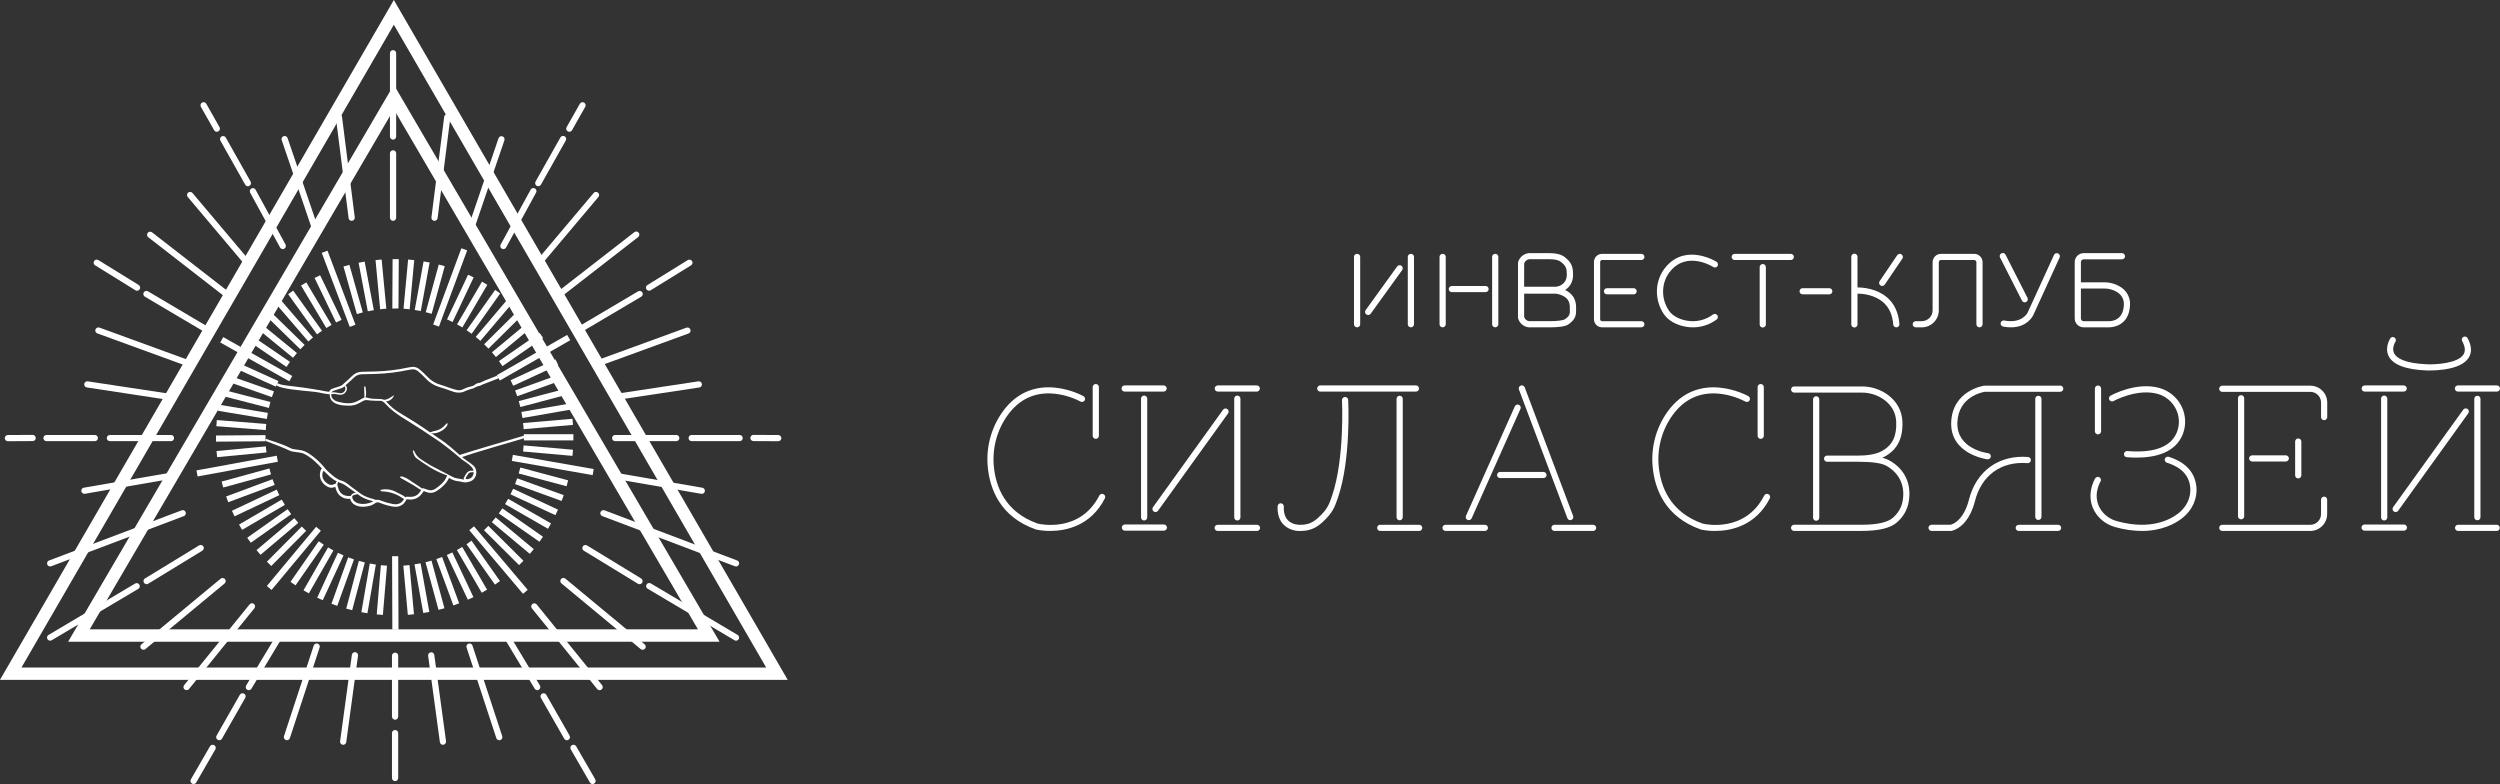 <?xml version="1.0" encoding="UTF-8"?> <svg xmlns="http://www.w3.org/2000/svg" width="169" height="53" viewBox="0 0 169 53" fill="none"><rect x="0" y="0" width="169" height="53" fill="#333333" stroke="none"/><g clip-path="url(#clip0_172_1074)"><path d="M35.418 29.63V29.453C35.418 29.453 31.425 30.62 31.075 30.756L30.648 30.385L30.468 30.228C30.175 29.982 29.866 29.754 29.543 29.547L29.518 29.53C29.383 29.439 29.248 29.347 29.114 29.255L29.142 29.268C29.194 29.289 29.25 29.3 29.306 29.298C29.519 29.283 29.723 29.213 29.9 29.094C30.118 28.952 30.25 28.791 30.256 28.655L30.25 28.608L30.202 28.624C30.193 28.627 30.185 28.632 30.178 28.639L30.16 28.657C30.133 28.686 30.105 28.714 30.08 28.743C29.932 28.913 29.739 29.036 29.522 29.098C29.479 29.11 29.435 29.121 29.391 29.131C29.346 29.142 29.316 29.149 29.278 29.159C29.251 29.166 29.224 29.175 29.194 29.186L29.075 29.226L29.003 29.179C28.722 28.987 28.434 28.787 28.14 28.599C27.926 28.461 27.713 28.329 27.499 28.201C27.335 28.103 27.172 28.005 27.011 27.903C26.678 27.706 26.38 27.457 26.127 27.166C26.114 27.15 26.1 27.139 26.087 27.124C26.097 27.127 26.108 27.129 26.119 27.129C26.144 27.129 26.167 27.126 26.191 27.122C26.361 27.083 26.507 26.975 26.593 26.823L26.642 26.716L26.474 26.819C26.325 26.914 26.183 27.005 26.007 27.024L25.96 27.029C25.894 26.995 25.82 26.977 25.746 26.975L25.588 26.97C25.446 26.967 25.297 26.963 25.153 26.951C25.024 26.936 24.898 26.909 24.775 26.872C24.754 26.866 24.732 26.863 24.709 26.863C24.775 26.66 24.747 26.458 24.721 26.263C24.715 26.23 24.711 26.196 24.707 26.162L24.703 26.131H24.614L24.637 26.866H24.651C24.614 26.876 24.58 26.891 24.547 26.909L24.166 27.115C23.92 27.246 23.634 27.288 23.292 27.246C23.131 27.223 22.972 27.19 22.815 27.148C22.692 27.116 22.581 27.048 22.496 26.953C22.418 26.872 22.38 26.76 22.395 26.649C22.538 26.606 22.68 26.633 22.823 26.661C22.941 26.697 23.068 26.694 23.185 26.653C23.352 26.583 23.459 26.417 23.453 26.236C23.447 26.186 23.43 26.137 23.401 26.094C23.388 26.075 23.367 26.062 23.344 26.059C23.454 25.961 23.562 25.862 23.671 25.764L23.742 25.701C23.804 25.644 23.868 25.587 23.928 25.526C24.07 25.38 24.265 25.299 24.468 25.301L24.742 25.294C24.977 25.289 25.212 25.284 25.447 25.275C26.177 25.25 26.903 25.16 27.617 25.006C27.688 24.99 27.759 24.98 27.837 24.97C27.997 24.948 28.159 25 28.276 25.111C28.455 25.262 28.625 25.423 28.785 25.593C29.026 25.86 29.337 26.055 29.682 26.157C29.948 26.238 30.238 26.335 30.594 26.463C30.929 26.584 31.223 26.569 31.491 26.416L31.593 26.381C31.66 26.355 31.726 26.33 31.793 26.31C31.819 26.301 31.846 26.296 31.873 26.289C31.91 26.282 31.946 26.272 31.982 26.259C32.02 26.242 32.056 26.224 32.091 26.203C32.118 26.186 32.147 26.172 32.175 26.159C32.257 26.124 32.342 26.097 32.43 26.08C32.502 26.057 32.57 26.027 32.635 25.988L33.703 25.575L33.602 25.399L32.81 25.711C32.755 25.729 32.702 25.752 32.653 25.782L32.449 25.872L32.397 25.883C32.288 25.895 32.184 25.937 32.099 26.005C32.038 26.061 31.963 26.099 31.882 26.113C31.683 26.152 31.491 26.22 31.312 26.313C31.175 26.382 31.017 26.398 30.869 26.36C30.726 26.328 30.591 26.284 30.486 26.25C30.399 26.22 30.313 26.189 30.226 26.159C30.079 26.106 29.927 26.052 29.774 26.009C29.424 25.91 29.109 25.713 28.867 25.441C28.706 25.273 28.535 25.113 28.355 24.962C28.212 24.838 28.022 24.78 27.834 24.804C27.745 24.814 27.656 24.829 27.569 24.848C26.872 24.997 26.163 25.085 25.45 25.11C25.153 25.121 24.849 25.126 24.557 25.132H24.478C24.217 25.131 23.968 25.238 23.789 25.428C23.73 25.489 23.665 25.548 23.603 25.605L23.496 25.703C23.384 25.805 23.27 25.91 23.153 26.01C23.107 26.049 23.055 26.079 22.999 26.1C22.907 26.132 22.814 26.162 22.721 26.191C22.642 26.216 22.562 26.241 22.484 26.268C22.385 26.301 22.304 26.371 22.258 26.463C22.248 26.483 22.239 26.486 22.217 26.483L22.119 26.469C22.057 26.461 21.992 26.452 21.931 26.439C21.72 26.391 21.506 26.354 21.291 26.328V26.322L21.256 26.316C20.771 26.234 20.349 26.181 19.974 26.134C19.343 26.055 18.936 26.031 18.764 25.891L18.693 26.051C18.996 26.293 20.294 26.39 20.947 26.456C21.089 26.47 21.191 26.48 21.227 26.486L21.262 26.492V26.488C21.457 26.511 21.65 26.545 21.841 26.592C21.945 26.614 22.051 26.631 22.157 26.642L22.235 26.651C22.254 26.652 22.273 26.652 22.292 26.648C22.275 26.931 22.428 27.165 22.719 27.29C22.995 27.409 23.289 27.416 23.585 27.423C23.832 27.43 24.077 27.368 24.291 27.246L24.409 27.182C24.457 27.155 24.505 27.13 24.551 27.102C24.646 27.049 24.757 27.032 24.864 27.055C25.007 27.074 25.151 27.085 25.296 27.087L25.402 27.092C25.464 27.092 25.526 27.092 25.585 27.092H25.67C25.785 27.089 25.897 27.135 25.976 27.218L26.081 27.326C26.165 27.413 26.251 27.503 26.341 27.587C26.667 27.873 27.02 28.128 27.395 28.347C28.099 28.777 28.833 29.255 29.639 29.807C30.121 30.148 30.586 30.512 31.031 30.9C31.174 31.027 31.328 31.142 31.49 31.244C31.628 31.329 31.753 31.433 31.861 31.553C31.935 31.626 31.988 31.719 32.011 31.82H31.996C31.954 31.816 31.91 31.815 31.867 31.816C31.727 31.814 31.597 31.888 31.526 32.008L31.494 32.06C31.446 32.138 31.395 32.22 31.352 32.304C31.338 32.343 31.346 32.387 31.375 32.417C31.356 32.417 31.338 32.417 31.321 32.412C31.169 32.389 31.032 32.365 30.893 32.335C30.81 32.321 30.728 32.298 30.651 32.264L30.626 32.251L30.309 32.089C29.921 31.889 29.526 31.685 29.142 31.476C28.988 31.392 28.838 31.295 28.693 31.2C28.613 31.149 28.533 31.096 28.452 31.046C28.257 30.919 28.104 30.737 28.015 30.523C28.001 30.494 27.985 30.466 27.965 30.44L27.904 30.469L27.908 30.485C27.952 30.668 27.997 30.858 28.165 30.982C28.689 31.363 29.304 31.791 30.004 32.057C30.063 32.08 30.124 32.101 30.183 32.121L30.226 32.136C30.094 32.544 29.779 32.794 29.443 33.034C29.284 33.153 29.073 33.178 28.891 33.1C28.805 33.066 28.716 33.037 28.638 33.011C28.6 32.995 28.556 33.002 28.524 33.029L28.509 33.014C28.484 32.99 28.459 32.969 28.432 32.949L28.264 32.837C28.029 32.679 27.785 32.515 27.54 32.361C27.459 32.314 27.374 32.275 27.285 32.246L27.204 32.215C27.169 32.206 27.133 32.202 27.098 32.204H27.07L27.047 32.28L27.111 32.319C27.145 32.34 27.177 32.36 27.211 32.38L27.453 32.517C27.614 32.607 27.776 32.698 27.935 32.792C28.016 32.841 28.096 32.894 28.174 32.946C28.23 32.983 28.285 33.02 28.341 33.055C28.374 33.075 28.408 33.092 28.443 33.106L28.469 33.118C28.296 33.473 28.006 33.628 27.604 33.581H27.582H27.552C27.494 33.569 27.434 33.584 27.386 33.62C27.382 33.608 27.377 33.598 27.369 33.589C27.343 33.558 27.31 33.532 27.274 33.513L27.146 33.445C26.993 33.364 26.835 33.281 26.675 33.208C26.463 33.11 26.23 33.064 25.998 33.076C25.941 33.08 25.886 33.086 25.83 33.096L25.759 33.107L25.727 33.111L25.731 33.199L25.781 33.208C25.797 33.208 25.813 33.214 25.83 33.215L25.939 33.225C26.003 33.23 26.067 33.235 26.131 33.243C26.514 33.297 26.878 33.44 27.194 33.662L27.206 33.669C27.231 33.687 27.258 33.702 27.286 33.714C27.295 33.716 27.303 33.717 27.312 33.718C27.266 33.823 27.192 33.915 27.098 33.982C26.956 34.08 26.788 34.11 26.571 34.076C26.297 34.025 26.028 33.949 25.769 33.848C25.655 33.794 25.528 33.776 25.403 33.795C25.383 33.793 25.362 33.786 25.344 33.775C25.327 33.766 25.308 33.758 25.29 33.752L25.222 33.732C24.951 33.653 24.671 33.57 24.434 33.407C24.256 33.284 24.078 33.152 23.908 33.025L23.73 32.892C23.688 32.861 23.648 32.828 23.607 32.795L23.507 32.717C23.382 32.617 23.239 32.541 23.086 32.494C22.801 32.411 22.575 32.218 22.355 32.031L22.266 31.955C22.232 31.926 22.201 31.895 22.168 31.862C22.133 31.826 22.097 31.791 22.059 31.759C22.007 31.689 21.34 30.83 20.568 30.495C20.437 30.438 20.148 30.401 19.84 30.361C19.726 30.347 19.606 30.284 19.442 30.199C19.149 30.046 17.959 29.662 17.959 29.662L17.963 29.811C17.963 29.811 19.073 30.225 19.362 30.364C19.546 30.452 19.678 30.515 19.819 30.534C20.099 30.569 20.389 30.604 20.498 30.653C21.023 30.881 21.514 31.389 21.76 31.671C21.671 31.738 21.637 31.906 21.626 32.051C21.593 32.465 21.887 32.789 22.192 32.926C22.316 32.981 22.457 32.986 22.585 32.94C22.612 32.93 22.637 32.919 22.663 32.906C22.714 33.119 22.79 33.35 22.989 33.517C23.176 33.677 23.424 33.75 23.668 33.714C23.747 34.006 23.953 34.173 24.317 34.239C24.51 34.269 24.707 34.261 24.896 34.214C25.052 34.19 25.2 34.129 25.328 34.037C25.418 33.952 25.553 33.933 25.663 33.989L25.7 34.003L25.72 34.01C25.995 34.119 26.282 34.198 26.574 34.247C26.627 34.255 26.68 34.259 26.733 34.259C27.023 34.268 27.293 34.111 27.429 33.855C27.441 33.831 27.451 33.811 27.46 33.795C27.485 33.745 27.485 33.745 27.565 33.755L27.612 33.76C27.903 33.804 28.198 33.708 28.407 33.501C28.472 33.434 28.53 33.361 28.583 33.284C28.604 33.256 28.625 33.226 28.648 33.197L28.669 33.204C28.709 33.218 28.753 33.232 28.796 33.252C29.037 33.36 29.317 33.333 29.532 33.181C29.777 33.029 29.994 32.838 30.173 32.613C30.226 32.541 30.274 32.465 30.315 32.385L30.358 32.308L30.409 32.336C30.573 32.44 30.758 32.506 30.95 32.529C31.035 32.536 31.121 32.551 31.203 32.573C31.334 32.612 31.471 32.618 31.604 32.593C31.772 32.558 31.944 32.504 32.061 32.348C32.262 32.09 32.245 31.725 32.02 31.486C31.881 31.367 31.734 31.257 31.581 31.156C31.444 31.059 31.304 30.96 31.232 30.903C31.799 30.671 35.418 29.63 35.418 29.63ZM22.439 26.526H22.41C22.457 26.46 22.528 26.414 22.607 26.396C22.684 26.369 22.762 26.345 22.84 26.32C22.931 26.291 23.022 26.263 23.111 26.232C23.164 26.21 23.213 26.178 23.254 26.138L23.276 26.118C23.329 26.142 23.347 26.181 23.347 26.255C23.352 26.432 23.211 26.579 23.034 26.583C23.011 26.584 22.988 26.581 22.966 26.577C22.917 26.57 22.868 26.562 22.818 26.553C22.747 26.54 22.669 26.527 22.594 26.519H22.547C22.513 26.519 22.477 26.523 22.439 26.526ZM32.013 31.927C32.013 31.927 32.02 31.936 32.017 31.96C31.986 32.215 31.862 32.345 31.603 32.396C31.565 32.395 31.528 32.383 31.496 32.363L31.467 32.353C31.467 32.347 31.467 32.342 31.467 32.336L31.489 32.297C31.538 32.209 31.588 32.118 31.646 32.035C31.717 31.936 31.83 31.922 31.931 31.922H31.976C32.005 31.92 32.012 31.927 32.013 31.927ZM22.825 32.663L22.834 32.633C22.838 32.62 22.843 32.608 22.85 32.596C22.852 32.592 22.855 32.587 22.857 32.582C22.903 32.602 22.951 32.621 22.999 32.639C23.17 32.701 23.331 32.788 23.475 32.898C23.591 32.985 23.71 33.069 23.826 33.151C23.897 33.201 23.968 33.251 24.039 33.302L24.055 33.314C23.999 33.311 23.944 33.322 23.893 33.347C23.814 33.38 23.751 33.443 23.717 33.522C23.545 33.548 23.369 33.524 23.212 33.451C23.023 33.351 22.908 33.184 22.838 32.907L22.831 32.883C22.818 32.839 22.81 32.795 22.806 32.751C22.808 32.721 22.814 32.691 22.825 32.663ZM23.905 33.469C23.949 33.455 23.994 33.444 24.041 33.432L24.102 33.418L24.133 33.41L24.171 33.402C24.242 33.455 24.313 33.508 24.384 33.556C24.641 33.708 24.92 33.816 25.212 33.875L25.236 33.88C25.215 33.894 25.194 33.907 25.171 33.919C24.886 34.063 24.558 34.104 24.246 34.034C24.115 34.004 23.997 33.933 23.907 33.833C23.848 33.759 23.814 33.668 23.81 33.574C23.808 33.535 23.849 33.488 23.905 33.469ZM21.873 31.811C21.889 31.827 21.906 31.844 21.924 31.861L21.93 31.867L21.938 31.878L22.066 32.004C22.22 32.168 22.392 32.314 22.579 32.439C22.641 32.477 22.705 32.513 22.77 32.544C22.729 32.569 22.716 32.609 22.711 32.675L22.694 32.683C22.666 32.693 22.639 32.706 22.613 32.72C22.468 32.809 22.284 32.8 22.149 32.697C21.879 32.517 21.762 32.297 21.793 32.022C21.805 31.96 21.826 31.901 21.857 31.847L21.873 31.811Z" fill="white"></path><path d="M53.249 45.959H-0.002L26.624 0L53.249 45.959ZM1.451 45.124H51.794L26.624 1.672L1.451 45.124Z" fill="white"></path><path d="M48.642 43.38H4.604L26.624 5.733L48.642 43.38ZM6.064 42.545H47.182L26.624 7.393L6.064 42.545Z" fill="white"></path><path d="M29.673 22.077L29.282 21.935L31.189 16.783L31.58 16.925L29.673 22.077ZM38.548 22.999L38.34 22.64L33.581 25.364L33.788 25.724L38.548 22.999ZM40.135 31.708L34.67 30.748L34.599 31.157L40.065 32.119L40.135 31.708ZM35.673 39.874L32.042 35.577L31.724 35.843L35.355 40.142L35.673 39.874ZM26.921 37.597H26.505L26.523 42.572H26.939L26.921 37.597ZM21.69 35.877L21.37 35.612L18.037 39.615L18.358 39.88L21.69 35.877ZM18.783 31.214L18.707 30.806L13.281 31.799L13.356 32.208L18.783 31.214ZM19.757 25.416L15.092 22.789L14.887 23.15L19.556 25.776L19.757 25.416ZM24.029 21.952L22.14 16.946L21.751 17.093L23.644 22.098L24.029 21.952Z" fill="white"></path><path d="M21.768 22.36L19.818 19.645L19.479 19.887L21.428 22.602C21.541 22.519 21.654 22.438 21.768 22.36Z" fill="white"></path><path d="M22.415 21.96L20.706 19.088L20.35 19.301L22.059 22.174C22.174 22.098 22.294 22.028 22.415 21.96Z" fill="white"></path><path d="M21.158 22.812L18.978 20.277L18.662 20.548L20.842 23.083C20.947 22.991 21.052 22.9 21.158 22.812Z" fill="white"></path><path d="M24.526 21.119L23.62 17.904L23.219 18.016L24.124 21.23C24.256 21.19 24.39 21.153 24.526 21.119Z" fill="white"></path><path d="M23.092 21.618L21.641 18.609L21.266 18.789L22.716 21.798C22.839 21.735 22.964 21.675 23.092 21.618Z" fill="white"></path><path d="M25.271 20.967L24.65 17.685L24.241 17.762L24.863 21.043C24.996 21.016 25.132 20.99 25.271 20.967Z" fill="white"></path><path d="M17.948 29.414L14.602 29.441V29.856L17.952 29.829C17.947 29.69 17.947 29.552 17.948 29.414Z" fill="white"></path><path d="M18.28 27.175L15.038 26.339L14.934 26.741L18.176 27.576C18.206 27.441 18.241 27.307 18.28 27.175Z" fill="white"></path><path d="M18.106 27.911L14.806 27.359L14.735 27.769L18.04 28.321C18.058 28.183 18.081 28.046 18.106 27.911Z" fill="white"></path><path d="M25.908 20.884C25.979 20.877 26.046 20.874 26.115 20.869L25.799 17.544L25.385 17.583L25.699 20.908C25.77 20.9 25.841 20.89 25.908 20.884Z" fill="white"></path><path d="M17.996 28.66L14.657 28.396L14.624 28.81L17.964 29.074C17.971 28.935 17.983 28.797 17.996 28.66Z" fill="white"></path><path d="M18.52 26.456L15.365 25.343L15.222 25.734L18.378 26.847C18.424 26.715 18.471 26.584 18.52 26.456Z" fill="white"></path><path d="M19.602 24.462L16.838 22.573L16.602 22.917L19.366 24.805C19.442 24.69 19.521 24.574 19.602 24.462Z" fill="white"></path><path d="M18.823 25.761L15.773 24.378L15.6 24.755L18.65 26.138C18.705 26.011 18.762 25.885 18.823 25.761Z" fill="white"></path><path d="M20.074 23.868L17.482 21.747L17.218 22.066L19.807 24.186C19.89 24.078 19.979 23.972 20.074 23.868Z" fill="white"></path><path d="M20.592 23.316L18.199 20.98L17.908 21.276L20.301 23.613C20.395 23.511 20.492 23.412 20.592 23.316Z" fill="white"></path><path d="M33.969 24.75L36.716 22.846L36.478 22.506L33.73 24.407C33.812 24.521 33.892 24.635 33.969 24.75Z" fill="white"></path><path d="M33.522 24.137L36.093 21.999L35.826 21.681L33.255 23.818C33.346 23.923 33.436 24.028 33.522 24.137Z" fill="white"></path><path d="M34.691 26.08L37.73 24.676L37.554 24.299L34.516 25.703C34.577 25.827 34.636 25.953 34.691 26.08Z" fill="white"></path><path d="M33.021 23.567L35.396 21.214L35.103 20.92L32.727 23.272C32.827 23.368 32.925 23.466 33.021 23.567Z" fill="white"></path><path d="M35.386 28.842C35.391 28.898 35.393 28.954 35.396 29.011L38.735 28.723L38.699 28.31L35.36 28.597C35.369 28.678 35.379 28.759 35.386 28.842Z" fill="white"></path><path d="M26.938 20.854L26.956 17.516H26.539L26.521 20.855C26.661 20.85 26.8 20.85 26.938 20.854Z" fill="white"></path><path d="M35.176 27.515L38.41 26.657L38.304 26.255L35.069 27.113C35.108 27.245 35.144 27.379 35.176 27.515Z" fill="white"></path><path d="M34.964 26.786L38.112 25.651L37.97 25.26L34.822 26.395C34.873 26.524 34.919 26.655 34.964 26.786Z" fill="white"></path><path d="M28.445 21.027L29.043 17.743L28.633 17.672L28.035 20.956C28.173 20.975 28.309 21 28.445 21.027Z" fill="white"></path><path d="M29.181 21.213L30.064 17.993L29.661 17.884L28.78 21.104C28.915 21.137 29.049 21.173 29.181 21.213Z" fill="white"></path><path d="M27.694 20.906L28.002 17.583L27.588 17.545L27.279 20.867C27.419 20.877 27.557 20.89 27.694 20.906Z" fill="white"></path><path d="M31.885 22.562L33.813 19.835L33.473 19.596L31.542 22.325C31.66 22.401 31.773 22.481 31.885 22.562Z" fill="white"></path><path d="M32.476 23.041L34.639 20.487L34.32 20.221L32.158 22.775C32.266 22.861 32.372 22.95 32.476 23.041Z" fill="white"></path><path d="M31.256 22.135L32.942 19.251L32.582 19.042L30.895 21.928C31.018 21.994 31.138 22.064 31.256 22.135Z" fill="white"></path><path d="M30.595 21.768L32.019 18.751L31.642 18.573L30.218 21.591C30.345 21.648 30.47 21.706 30.595 21.768Z" fill="white"></path><path d="M35.317 28.258L38.618 27.682L38.547 27.273L35.247 27.848C35.273 27.984 35.297 28.121 35.317 28.258Z" fill="white"></path><path d="M30.885 37.182L32.566 40.07L32.926 39.861L31.245 36.974C31.127 37.046 31.007 37.115 30.885 37.182Z" fill="white"></path><path d="M31.536 36.79L33.458 39.519L33.799 39.28L31.873 36.549C31.762 36.633 31.65 36.713 31.536 36.79Z" fill="white"></path><path d="M32.717 35.843L35.089 38.201L35.384 37.907L33.011 35.55C32.916 35.65 32.817 35.748 32.717 35.843Z" fill="white"></path><path d="M33.245 35.296L35.815 37.441L36.083 37.122L33.51 34.978C33.423 35.086 33.334 35.191 33.245 35.296Z" fill="white"></path><path d="M28.766 38.006L29.643 41.227L30.045 41.119L29.169 37.898C29.036 37.938 28.903 37.973 28.766 38.006Z" fill="white"></path><path d="M28.02 38.151L28.613 41.439L29.022 41.368L28.43 38.081C28.295 38.107 28.158 38.13 28.02 38.151Z" fill="white"></path><path d="M30.203 37.519L31.627 40.541L32.003 40.365L30.579 37.343C30.458 37.404 30.332 37.463 30.203 37.519Z" fill="white"></path><path d="M29.495 37.794L30.648 40.927L31.04 40.785L29.886 37.652C29.756 37.701 29.628 37.749 29.495 37.794Z" fill="white"></path><path d="M35.362 30.523L38.698 30.816L38.735 30.403L35.399 30.11C35.39 30.249 35.377 30.386 35.362 30.523Z" fill="white"></path><path d="M35.415 29.769H38.761V29.354H35.411C35.418 29.493 35.418 29.631 35.415 29.769Z" fill="white"></path><path d="M33.719 34.706L36.466 36.622L36.705 36.282L33.958 34.366C33.881 34.482 33.801 34.595 33.719 34.706Z" fill="white"></path><path d="M35.064 32.007L38.3 32.871L38.408 32.471L35.173 31.606C35.138 31.741 35.102 31.875 35.064 32.007Z" fill="white"></path><path d="M34.142 34.078L37.044 35.746L37.252 35.386L34.35 33.719C34.283 33.844 34.214 33.96 34.142 34.078Z" fill="white"></path><path d="M34.51 33.417L37.545 34.826L37.721 34.45L34.686 33.041C34.63 33.166 34.571 33.291 34.51 33.417Z" fill="white"></path><path d="M34.818 32.724L37.965 33.864L38.107 33.474L34.961 32.334C34.916 32.465 34.869 32.595 34.818 32.724Z" fill="white"></path><path d="M24.997 38.094L24.428 41.384L24.838 41.455L25.408 38.164C25.27 38.143 25.133 38.12 24.997 38.094Z" fill="white"></path><path d="M20.398 35.595L18.043 37.969L18.339 38.261L20.694 35.886C20.593 35.791 20.495 35.694 20.398 35.595Z" fill="white"></path><path d="M19.045 33.773L16.158 35.462L16.368 35.817L19.258 34.129C19.185 34.014 19.114 33.895 19.045 33.773Z" fill="white"></path><path d="M19.894 35.027L17.341 37.188L17.611 37.505L20.164 35.343C20.074 35.24 19.981 35.135 19.894 35.027Z" fill="white"></path><path d="M19.444 34.419L16.711 36.352L16.953 36.69L19.685 34.757C19.602 34.647 19.521 34.534 19.444 34.419Z" fill="white"></path><path d="M18.704 33.097L15.678 34.529L15.856 34.903L18.883 33.472C18.82 33.347 18.761 33.224 18.704 33.097Z" fill="white"></path><path d="M18.212 31.666L14.982 32.554L15.093 32.955L18.322 32.07C18.282 31.935 18.246 31.801 18.212 31.666Z" fill="white"></path><path d="M18.424 32.394L15.287 33.56L15.429 33.949L18.569 32.779C18.518 32.653 18.47 32.525 18.424 32.394Z" fill="white"></path><path d="M17.979 30.264C17.979 30.233 17.979 30.203 17.974 30.173L14.637 30.49L14.677 30.903L18.013 30.586C18.001 30.479 17.988 30.372 17.979 30.264Z" fill="white"></path><path d="M27.396 38.228C27.352 38.231 27.309 38.233 27.265 38.236L27.569 41.562L27.984 41.524L27.68 38.197C27.586 38.209 27.492 38.22 27.396 38.228Z" fill="white"></path><path d="M25.747 38.206L25.468 41.533L25.883 41.568L26.162 38.24C26.023 38.232 25.885 38.22 25.747 38.206Z" fill="white"></path><path d="M24.259 37.916L23.404 41.144L23.807 41.249L24.662 38.021C24.526 37.989 24.392 37.954 24.259 37.916Z" fill="white"></path><path d="M22.177 37.006L20.516 39.907L20.878 40.112L22.538 37.212C22.415 37.146 22.294 37.077 22.177 37.006Z" fill="white"></path><path d="M23.537 37.675L22.407 40.815L22.799 40.957L23.929 37.817C23.797 37.771 23.667 37.724 23.537 37.675Z" fill="white"></path><path d="M21.545 36.588L19.637 39.334L19.979 39.571L21.887 36.824C21.77 36.748 21.657 36.669 21.545 36.588Z" fill="white"></path><path d="M22.843 37.37L21.442 40.403L21.82 40.576L23.221 37.544C23.093 37.489 22.967 37.432 22.843 37.37Z" fill="white"></path><path d="M26.572 14.93C26.456 14.928 26.363 14.835 26.361 14.72V10.354C26.367 10.239 26.467 10.15 26.584 10.158C26.69 10.164 26.776 10.248 26.781 10.354V14.72C26.779 14.835 26.686 14.928 26.572 14.93Z" fill="white"></path><path d="M26.572 9.441C26.456 9.439 26.363 9.347 26.361 9.232V3.585C26.367 3.469 26.467 3.381 26.584 3.388C26.69 3.394 26.776 3.479 26.781 3.585V9.232C26.779 9.346 26.686 9.439 26.572 9.441Z" fill="white"></path><path d="M29.374 14.928C29.365 14.929 29.356 14.929 29.347 14.928C29.233 14.912 29.153 14.809 29.165 14.695L30.029 7.884C30.047 7.77 30.155 7.692 30.269 7.711C30.378 7.728 30.455 7.827 30.445 7.936L29.581 14.748C29.566 14.851 29.478 14.927 29.374 14.928Z" fill="white"></path><path d="M31.875 15.565C31.852 15.565 31.83 15.561 31.808 15.554C31.699 15.515 31.642 15.398 31.677 15.289L33.703 9.338C33.747 9.23 33.869 9.178 33.976 9.221C34.076 9.261 34.129 9.369 34.101 9.472L32.074 15.424C32.044 15.507 31.964 15.564 31.875 15.565Z" fill="white"></path><path d="M34.028 16.841C33.993 16.841 33.959 16.831 33.928 16.815C33.828 16.758 33.791 16.633 33.845 16.531L35.873 12.819C35.928 12.718 36.055 12.68 36.157 12.736C36.259 12.791 36.297 12.917 36.241 13.019L34.213 16.731C34.176 16.798 34.105 16.84 34.028 16.841Z" fill="white"></path><path d="M36.506 17.88C36.391 17.881 36.296 17.788 36.295 17.673C36.295 17.623 36.313 17.575 36.345 17.537L40.139 13.038C40.219 12.953 40.351 12.949 40.436 13.029C40.514 13.102 40.524 13.222 40.46 13.307L36.666 17.809C36.626 17.855 36.568 17.881 36.506 17.88Z" fill="white"></path><path d="M37.832 20.091C37.716 20.091 37.622 19.998 37.621 19.883C37.62 19.818 37.651 19.756 37.703 19.717L42.874 15.701C42.962 15.626 43.095 15.636 43.17 15.723C43.246 15.811 43.236 15.943 43.148 16.018C43.143 16.022 43.138 16.027 43.132 16.031L37.96 20.047C37.923 20.075 37.878 20.091 37.832 20.091Z" fill="white"></path><path d="M39.046 22.566C38.93 22.566 38.836 22.472 38.837 22.356C38.837 22.283 38.876 22.215 38.939 22.178L43.126 19.701C43.222 19.637 43.353 19.663 43.417 19.759C43.482 19.855 43.455 19.985 43.359 20.049C43.353 20.053 43.346 20.058 43.339 20.061L39.153 22.537C39.121 22.556 39.084 22.566 39.046 22.566Z" fill="white"></path><path d="M43.878 19.653C43.762 19.654 43.668 19.561 43.667 19.446C43.666 19.373 43.705 19.305 43.767 19.267L46.507 17.574C46.611 17.521 46.737 17.561 46.791 17.664C46.839 17.755 46.812 17.868 46.728 17.929L43.988 19.621C43.955 19.642 43.917 19.653 43.878 19.653Z" fill="white"></path><path d="M40.415 24.766C40.3 24.766 40.205 24.673 40.205 24.558C40.205 24.469 40.261 24.39 40.344 24.36L46.404 22.151C46.513 22.112 46.633 22.168 46.672 22.277C46.712 22.385 46.655 22.504 46.546 22.543L40.486 24.753C40.464 24.761 40.44 24.766 40.415 24.766Z" fill="white"></path><path d="M41.804 27.018C41.688 27.017 41.596 26.922 41.597 26.806C41.598 26.705 41.672 26.619 41.773 26.602L47.215 25.778C47.331 25.764 47.435 25.845 47.45 25.96C47.463 26.07 47.388 26.172 47.279 26.192L41.836 27.016C41.825 27.017 41.815 27.018 41.804 27.018Z" fill="white"></path><path d="M45.703 29.822H41.574C41.458 29.815 41.37 29.716 41.377 29.6C41.383 29.494 41.468 29.409 41.574 29.404H45.703C45.819 29.397 45.918 29.485 45.926 29.6C45.932 29.716 45.844 29.814 45.728 29.822C45.72 29.822 45.711 29.822 45.703 29.822Z" fill="white"></path><path d="M49.987 29.822H46.745C46.629 29.815 46.541 29.716 46.548 29.6C46.554 29.494 46.639 29.409 46.745 29.404H49.987C50.103 29.397 50.202 29.485 50.209 29.6C50.216 29.716 50.127 29.814 50.012 29.822C50.004 29.822 49.995 29.822 49.987 29.822Z" fill="white"></path><path d="M52.621 29.826L50.922 29.817C50.806 29.811 50.718 29.712 50.725 29.596C50.731 29.49 50.816 29.405 50.922 29.399L52.621 29.408C52.737 29.414 52.825 29.514 52.818 29.629C52.812 29.735 52.727 29.819 52.621 29.826Z" fill="white"></path><path d="M47.441 33.382C47.429 33.382 47.418 33.382 47.406 33.382L41.539 32.368C41.425 32.348 41.348 32.24 41.368 32.127C41.388 32.013 41.496 31.936 41.61 31.956L47.476 32.97C47.59 32.989 47.667 33.096 47.649 33.21C47.632 33.311 47.544 33.385 47.441 33.385L47.441 33.382Z" fill="white"></path><path d="M49.755 38.294C49.731 38.294 49.707 38.289 49.684 38.28L40.727 34.893C40.616 34.857 40.556 34.739 40.592 34.629C40.628 34.519 40.746 34.459 40.857 34.495C40.863 34.497 40.87 34.499 40.876 34.502L49.831 37.888C49.94 37.93 49.993 38.051 49.951 38.159C49.92 38.237 49.845 38.291 49.76 38.292L49.755 38.294Z" fill="white"></path><path d="M43.232 39.49C43.194 39.49 43.156 39.48 43.123 39.46L39.456 37.221C39.361 37.156 39.337 37.026 39.402 36.931C39.463 36.843 39.581 36.815 39.675 36.867L43.342 39.104C43.441 39.165 43.471 39.294 43.41 39.392C43.372 39.454 43.305 39.492 43.232 39.492V39.49Z" fill="white"></path><path d="M49.756 43.31C49.719 43.31 49.682 43.299 49.649 43.28L43.781 39.798C43.682 39.74 43.649 39.612 43.708 39.513C43.767 39.413 43.895 39.381 43.995 39.44L49.862 42.921C49.961 42.981 49.993 43.109 49.934 43.208C49.896 43.272 49.828 43.31 49.754 43.31H49.756Z" fill="white"></path><path d="M43.444 43.925C43.395 43.925 43.348 43.908 43.31 43.877L37.96 39.444C37.867 39.374 37.849 39.243 37.919 39.151C37.989 39.058 38.12 39.04 38.213 39.11C38.218 39.114 38.223 39.118 38.228 39.123L43.578 43.556C43.667 43.63 43.678 43.762 43.604 43.851C43.565 43.897 43.506 43.925 43.444 43.925Z" fill="white"></path><path d="M40.533 46.655C40.47 46.655 40.41 46.627 40.369 46.578L35.951 41.12C35.882 41.026 35.901 40.895 35.995 40.827C36.083 40.761 36.206 40.775 36.278 40.857L40.699 46.315C40.772 46.404 40.759 46.535 40.669 46.608C40.631 46.639 40.584 46.656 40.536 46.655H40.533Z" fill="white"></path><path d="M36.324 46.655C36.25 46.655 36.182 46.617 36.144 46.554L33.99 42.977C33.944 42.871 33.992 42.748 34.098 42.702C34.185 42.664 34.287 42.689 34.346 42.764L36.5 46.341C36.556 46.44 36.524 46.564 36.429 46.625C36.397 46.644 36.361 46.655 36.324 46.655Z" fill="white"></path><path d="M38.322 50.04C38.246 50.039 38.176 49.999 38.139 49.934L36.56 47.167C36.508 47.064 36.548 46.938 36.651 46.886C36.748 46.836 36.867 46.868 36.925 46.96L38.504 49.727C38.561 49.827 38.527 49.955 38.426 50.011C38.394 50.03 38.358 50.039 38.322 50.04Z" fill="white"></path><path d="M40.059 53C39.984 53 39.914 52.96 39.877 52.895L38.589 50.665C38.527 50.567 38.557 50.438 38.655 50.376C38.753 50.314 38.883 50.344 38.945 50.442C38.947 50.447 38.95 50.451 38.953 50.456L40.241 52.687C40.295 52.787 40.261 52.912 40.163 52.971C40.131 52.99 40.096 53 40.059 53Z" fill="white"></path><path d="M33.751 50.04C33.661 50.039 33.582 49.983 33.552 49.898L31.544 43.784C31.502 43.676 31.556 43.555 31.664 43.513C31.772 43.471 31.894 43.525 31.936 43.632C31.939 43.639 31.941 43.647 31.943 43.654L33.951 49.767C33.987 49.877 33.926 49.995 33.817 50.031C33.795 50.038 33.773 50.041 33.751 50.04Z" fill="white"></path><path d="M29.944 50.348C29.839 50.348 29.751 50.27 29.736 50.167L28.941 44.32C28.931 44.205 29.016 44.103 29.131 44.094C29.239 44.084 29.336 44.158 29.356 44.264L30.152 50.111C30.166 50.224 30.086 50.329 29.972 50.346C29.963 50.347 29.953 50.348 29.944 50.348Z" fill="white"></path><path d="M26.711 48.655C26.595 48.655 26.5 48.562 26.497 48.446V44.292C26.519 44.177 26.631 44.1 26.747 44.122C26.834 44.138 26.903 44.206 26.918 44.292V48.446C26.916 48.56 26.825 48.651 26.711 48.655Z" fill="white"></path><path d="M26.711 52.804C26.595 52.804 26.5 52.711 26.497 52.596V49.557C26.497 49.441 26.592 49.348 26.708 49.348C26.824 49.348 26.918 49.441 26.918 49.557V49.558V52.596C26.916 52.709 26.825 52.801 26.711 52.804Z" fill="white"></path><path d="M36.384 12.589C36.349 12.589 36.313 12.58 36.282 12.563C36.183 12.505 36.148 12.38 36.202 12.279L37.877 9.303C37.928 9.2 38.054 9.157 38.158 9.208C38.262 9.259 38.304 9.385 38.253 9.488C38.249 9.495 38.246 9.501 38.242 9.508L36.567 12.483C36.53 12.549 36.46 12.589 36.384 12.589Z" fill="white"></path><path d="M38.485 8.908C38.449 8.908 38.413 8.899 38.382 8.881C38.282 8.825 38.246 8.698 38.302 8.598L39.198 7.015C39.255 6.914 39.382 6.878 39.483 6.935C39.585 6.992 39.62 7.119 39.563 7.22L38.668 8.803C38.631 8.868 38.56 8.908 38.485 8.908Z" fill="white"></path><path d="M23.773 14.929C23.668 14.929 23.579 14.85 23.566 14.745L22.702 7.934C22.688 7.82 22.769 7.715 22.884 7.701C22.999 7.687 23.104 7.768 23.118 7.882L23.982 14.693C23.994 14.806 23.914 14.91 23.8 14.926C23.791 14.928 23.782 14.929 23.773 14.929Z" fill="white"></path><path d="M21.269 15.564C21.179 15.563 21.1 15.507 21.07 15.422L19.044 9.47C19.007 9.361 19.065 9.242 19.175 9.205C19.285 9.169 19.404 9.227 19.441 9.336L21.467 15.287C21.502 15.397 21.445 15.514 21.336 15.553C21.314 15.56 21.291 15.564 21.269 15.564Z" fill="white"></path><path d="M19.118 16.84C19.041 16.84 18.971 16.798 18.934 16.731L16.906 13.018C16.855 12.914 16.899 12.789 17.004 12.739C17.102 12.692 17.218 12.726 17.274 12.819L19.303 16.531C19.356 16.636 19.314 16.764 19.209 16.817C19.181 16.832 19.15 16.84 19.118 16.84Z" fill="white"></path><path d="M16.638 17.88C16.576 17.879 16.518 17.852 16.477 17.806L12.684 13.307C12.614 13.214 12.633 13.083 12.726 13.014C12.811 12.95 12.931 12.96 13.005 13.038L16.801 17.538C16.875 17.626 16.865 17.757 16.776 17.832C16.739 17.864 16.69 17.881 16.64 17.881L16.638 17.88Z" fill="white"></path><path d="M15.315 20.091C15.268 20.091 15.223 20.075 15.186 20.047L10.014 16.031C9.925 15.956 9.915 15.823 9.991 15.736C10.062 15.654 10.183 15.639 10.271 15.701L15.443 19.717C15.534 19.788 15.55 19.92 15.479 20.011C15.439 20.061 15.379 20.091 15.315 20.091Z" fill="white"></path><path d="M14.096 22.566C14.058 22.566 14.021 22.556 13.989 22.537L9.802 20.06C9.699 20.007 9.659 19.881 9.712 19.778C9.766 19.675 9.893 19.635 9.996 19.689C10.003 19.692 10.009 19.696 10.016 19.701L14.203 22.177C14.302 22.236 14.334 22.365 14.274 22.464C14.237 22.527 14.168 22.566 14.096 22.566Z" fill="white"></path><path d="M9.265 19.653C9.226 19.653 9.188 19.642 9.155 19.622L6.415 17.928C6.321 17.86 6.301 17.729 6.369 17.636C6.43 17.552 6.544 17.526 6.635 17.573L9.376 19.265C9.475 19.326 9.504 19.456 9.443 19.554C9.405 19.615 9.337 19.652 9.265 19.653Z" fill="white"></path><path d="M12.728 24.766C12.704 24.766 12.68 24.762 12.657 24.753L6.596 22.544C6.485 22.514 6.418 22.398 6.449 22.287C6.48 22.176 6.595 22.11 6.707 22.14C6.717 22.143 6.728 22.147 6.739 22.152L12.798 24.361C12.907 24.399 12.964 24.519 12.925 24.628C12.895 24.712 12.815 24.767 12.727 24.766H12.728Z" fill="white"></path><path d="M11.338 27.018C11.327 27.019 11.317 27.019 11.306 27.018L5.864 26.191C5.75 26.17 5.675 26.061 5.697 25.947C5.717 25.839 5.818 25.765 5.927 25.778L11.369 26.602C11.484 26.621 11.561 26.729 11.542 26.843C11.525 26.943 11.44 27.017 11.338 27.018Z" fill="white"></path><path d="M11.571 29.822H7.442C7.326 29.828 7.227 29.74 7.22 29.625C7.213 29.51 7.302 29.411 7.417 29.404C7.425 29.403 7.433 29.403 7.441 29.404H11.57C11.686 29.41 11.774 29.51 11.767 29.625C11.762 29.731 11.677 29.815 11.571 29.822Z" fill="white"></path><path d="M6.398 29.822H3.156C3.04 29.828 2.941 29.74 2.934 29.625C2.927 29.51 3.016 29.411 3.131 29.404C3.139 29.403 3.147 29.403 3.155 29.404H6.397C6.513 29.398 6.612 29.485 6.619 29.6C6.626 29.716 6.537 29.815 6.422 29.822C6.414 29.823 6.406 29.823 6.398 29.822Z" fill="white"></path><path d="M0.521 29.826C0.405 29.819 0.317 29.72 0.324 29.605C0.33 29.499 0.415 29.414 0.521 29.408L2.219 29.399C2.335 29.406 2.423 29.505 2.416 29.621C2.41 29.727 2.325 29.812 2.219 29.817L0.521 29.826Z" fill="white"></path><path d="M5.705 33.382C5.59 33.382 5.495 33.289 5.494 33.174C5.494 33.072 5.568 32.984 5.67 32.967L11.534 31.953C11.648 31.933 11.756 32.01 11.776 32.124C11.796 32.237 11.719 32.345 11.605 32.365L5.739 33.379C5.727 33.381 5.717 33.382 5.705 33.382Z" fill="white"></path><path d="M3.386 38.294C3.27 38.291 3.178 38.196 3.181 38.08C3.183 37.995 3.236 37.92 3.315 37.89L12.269 34.502C12.375 34.456 12.499 34.504 12.546 34.61C12.592 34.716 12.543 34.84 12.437 34.886C12.43 34.889 12.424 34.891 12.417 34.893L3.461 38.28C3.437 38.289 3.412 38.294 3.386 38.294Z" fill="white"></path><path d="M9.91 39.491C9.794 39.49 9.7 39.396 9.7 39.281C9.7 39.208 9.738 39.142 9.8 39.103L13.466 36.866C13.568 36.81 13.695 36.847 13.751 36.948C13.803 37.041 13.774 37.159 13.686 37.22L10.019 39.459C9.986 39.479 9.948 39.49 9.91 39.491Z" fill="white"></path><path d="M3.388 43.31C3.272 43.31 3.178 43.216 3.179 43.1C3.179 43.027 3.218 42.959 3.281 42.921L9.147 39.44C9.251 39.389 9.377 39.431 9.428 39.535C9.474 39.627 9.445 39.739 9.36 39.799L3.495 43.281C3.463 43.3 3.426 43.31 3.388 43.31Z" fill="white"></path><path d="M9.697 43.924C9.581 43.924 9.487 43.83 9.488 43.714C9.488 43.652 9.516 43.594 9.563 43.554L14.914 39.121C15.003 39.048 15.135 39.06 15.209 39.149C15.283 39.238 15.271 39.37 15.181 39.444L9.831 43.877C9.793 43.907 9.746 43.924 9.697 43.924Z" fill="white"></path><path d="M12.611 46.655C12.496 46.655 12.402 46.562 12.402 46.446C12.402 46.398 12.418 46.351 12.449 46.314L16.871 40.857C16.943 40.767 17.076 40.753 17.165 40.825C17.255 40.898 17.269 41.03 17.197 41.119L12.776 46.578C12.735 46.627 12.675 46.655 12.611 46.655Z" fill="white"></path><path d="M16.818 46.655C16.78 46.655 16.743 46.645 16.71 46.626C16.612 46.566 16.581 46.44 16.639 46.342L18.792 42.762C18.846 42.66 18.974 42.622 19.076 42.676C19.177 42.73 19.216 42.857 19.162 42.958C19.159 42.964 19.155 42.969 19.152 42.974L16.998 46.554C16.96 46.616 16.892 46.655 16.818 46.655Z" fill="white"></path><path d="M14.822 50.04C14.706 50.04 14.612 49.947 14.612 49.832C14.612 49.795 14.621 49.76 14.64 49.728L16.218 46.961C16.28 46.863 16.41 46.834 16.508 46.896C16.6 46.954 16.633 47.072 16.583 47.168L15.004 49.935C14.967 50.001 14.897 50.041 14.822 50.04Z" fill="white"></path><path d="M13.085 53C13.048 53 13.012 52.99 12.98 52.971C12.881 52.914 12.846 52.787 12.903 52.688L14.191 50.457C14.245 50.355 14.371 50.315 14.474 50.369C14.576 50.423 14.616 50.549 14.562 50.651C14.559 50.656 14.557 50.661 14.554 50.665L13.266 52.896C13.229 52.961 13.16 53 13.085 53Z" fill="white"></path><path d="M19.395 50.04C19.373 50.04 19.351 50.037 19.33 50.029C19.222 49.992 19.163 49.876 19.196 49.766L21.204 43.653C21.234 43.541 21.349 43.474 21.461 43.504C21.573 43.534 21.64 43.649 21.61 43.76C21.608 43.767 21.606 43.775 21.603 43.782L19.595 49.895C19.565 49.981 19.486 50.039 19.395 50.04Z" fill="white"></path><path d="M23.199 50.348C23.19 50.348 23.18 50.348 23.171 50.348C23.056 50.332 22.976 50.227 22.991 50.113L23.787 44.266C23.803 44.151 23.908 44.071 24.023 44.087C24.137 44.102 24.218 44.208 24.202 44.322L23.406 50.167C23.392 50.27 23.304 50.348 23.199 50.348Z" fill="white"></path><path d="M16.758 12.589C16.681 12.589 16.612 12.549 16.575 12.483L14.9 9.508C14.843 9.407 14.88 9.28 14.98 9.223C15.08 9.166 15.209 9.203 15.265 9.303L16.941 12.278C16.995 12.379 16.96 12.505 16.861 12.562C16.83 12.58 16.794 12.589 16.758 12.589Z" fill="white"></path><path d="M14.658 8.908C14.581 8.908 14.512 8.868 14.475 8.802L13.579 7.219C13.522 7.118 13.558 6.991 13.659 6.934C13.76 6.878 13.887 6.913 13.944 7.014L14.84 8.597C14.896 8.697 14.86 8.824 14.76 8.88C14.729 8.898 14.694 8.908 14.658 8.908Z" fill="white"></path><path d="M123.671 19.898H121.871C121.755 19.904 121.656 19.817 121.649 19.702C121.643 19.587 121.73 19.488 121.846 19.481C121.854 19.48 121.862 19.48 121.87 19.481H123.67C123.786 19.487 123.874 19.587 123.867 19.702C123.862 19.807 123.777 19.891 123.671 19.898Z" fill="white"></path><path d="M91.739 17.16C91.626 17.157 91.533 17.245 91.53 17.358V21.931C91.537 22.046 91.636 22.134 91.752 22.127C91.858 22.12 91.943 22.037 91.949 21.931V17.358C91.946 17.245 91.852 17.157 91.739 17.16Z" fill="white"></path><path d="M95.377 17.16C95.264 17.157 95.17 17.245 95.167 17.358V21.931C95.173 22.046 95.273 22.134 95.389 22.127C95.495 22.12 95.58 22.037 95.586 21.931V17.358C95.583 17.245 95.489 17.157 95.377 17.16Z" fill="white"></path><path d="M94.739 17.966C94.645 17.899 94.515 17.92 94.448 18.013L94.447 18.014L92.311 20.974C92.248 21.07 92.274 21.199 92.371 21.262C92.462 21.322 92.584 21.302 92.651 21.217L94.786 18.257C94.854 18.164 94.833 18.034 94.739 17.967L94.739 17.966Z" fill="white"></path><path d="M97.523 17.16C97.41 17.157 97.317 17.245 97.313 17.358V21.931C97.319 22.046 97.419 22.134 97.535 22.127C97.641 22.12 97.726 22.037 97.732 21.931V17.358C97.729 17.245 97.635 17.157 97.523 17.16Z" fill="white"></path><path d="M101.077 17.16C100.964 17.157 100.871 17.245 100.868 17.358V21.931C100.874 22.046 100.974 22.134 101.09 22.127C101.196 22.12 101.281 22.037 101.287 21.931V17.358C101.284 17.245 101.19 17.157 101.077 17.16Z" fill="white"></path><path d="M100.412 19.333H98.156C98.041 19.326 97.942 19.413 97.935 19.528C97.929 19.643 98.016 19.742 98.132 19.749C98.139 19.75 98.148 19.75 98.156 19.749H100.411C100.526 19.755 100.625 19.668 100.632 19.553C100.639 19.438 100.551 19.34 100.436 19.333C100.428 19.332 100.42 19.332 100.412 19.333Z" fill="white"></path><path d="M106.543 20.859C106.543 20.814 106.543 20.766 106.543 20.717C106.54 20.497 106.481 20.281 106.37 20.09C106.234 19.875 106.035 19.705 105.8 19.605C105.964 19.501 106.1 19.358 106.195 19.189C106.296 18.994 106.345 18.777 106.338 18.557C106.338 18.056 106.249 17.732 105.742 17.355C105.449 17.138 104.984 17.114 104.798 17.114H103.345C102.999 17.149 102.712 17.394 102.623 17.728L102.616 17.754V21.488L102.623 21.514C102.712 21.848 102.999 22.093 103.345 22.128H104.798C105.225 22.128 105.794 22.092 106.031 21.924C106.562 21.552 106.553 21.231 106.543 20.859ZM103.033 17.808C103.08 17.656 103.212 17.546 103.37 17.524H104.793C105.026 17.524 105.331 17.566 105.488 17.683C105.878 17.972 105.915 18.169 105.915 18.547C105.921 18.697 105.89 18.845 105.824 18.979C105.673 19.236 105.394 19.391 105.095 19.385H103.031L103.033 17.808ZM105.789 21.583C105.701 21.644 105.353 21.71 104.792 21.71H103.368C103.21 21.688 103.08 21.578 103.032 21.427V19.85H105.097C105.4 19.85 105.861 20.043 105.999 20.291C106.076 20.421 106.118 20.567 106.12 20.717C106.12 20.771 106.12 20.821 106.12 20.87C106.134 21.202 106.138 21.339 105.789 21.583Z" fill="white"></path><path d="M110.955 21.711H108.3C108.228 21.711 108.171 21.654 108.171 21.582V17.706C108.171 17.635 108.228 17.577 108.3 17.577H110.955C111.07 17.577 111.164 17.484 111.164 17.369C111.164 17.254 111.07 17.16 110.955 17.16H108.3C107.998 17.161 107.753 17.405 107.752 17.706V21.582C107.753 21.883 107.998 22.127 108.3 22.128H110.955C111.07 22.128 111.164 22.035 111.164 21.919C111.164 21.805 111.07 21.711 110.955 21.711Z" fill="white"></path><path d="M108.644 19.482C108.529 19.475 108.43 19.563 108.423 19.678C108.416 19.793 108.504 19.891 108.619 19.898C108.627 19.899 108.636 19.899 108.644 19.898H110.444C110.559 19.892 110.648 19.793 110.64 19.678C110.634 19.572 110.55 19.488 110.444 19.482H108.644Z" fill="white"></path><path d="M114.435 22.128C114.282 22.128 114.128 22.115 113.976 22.09C113.336 21.986 112.766 21.664 112.481 21.243C111.806 20.25 111.856 18.94 112.604 18.051C113.982 16.41 116.022 17.686 116.041 17.7C116.138 17.762 116.166 17.89 116.104 17.988C116.042 18.085 115.913 18.112 115.815 18.05C115.744 18.005 114.065 16.96 112.925 18.318C112.296 19.067 112.256 20.174 112.827 21.011C113.05 21.337 113.517 21.594 114.047 21.68C114.665 21.788 115.3 21.635 115.802 21.258C115.897 21.193 116.027 21.216 116.093 21.311C116.154 21.4 116.138 21.522 116.054 21.59C115.589 21.942 115.02 22.131 114.435 22.128Z" fill="white"></path><path d="M121.057 17.16H117.266C117.151 17.16 117.057 17.254 117.057 17.369C117.057 17.484 117.151 17.577 117.266 17.577H121.057C121.173 17.577 121.267 17.484 121.267 17.369C121.267 17.254 121.173 17.16 121.057 17.16Z" fill="white"></path><path d="M119.163 17.848C119.048 17.847 118.954 17.94 118.954 18.055V18.055V21.92C118.947 22.035 119.035 22.134 119.151 22.141C119.266 22.147 119.365 22.06 119.372 21.945C119.373 21.937 119.373 21.929 119.372 21.921V18.056C119.372 17.941 119.279 17.848 119.163 17.848Z" fill="white"></path><path d="M128.543 17.196C128.447 17.131 128.318 17.156 128.253 17.251L128.252 17.252L127.062 19.008C126.998 19.102 127.023 19.232 127.118 19.296L127.119 19.297C127.214 19.361 127.344 19.336 127.408 19.241L128.599 17.485C128.664 17.39 128.638 17.261 128.543 17.196Z" fill="white"></path><path d="M127.552 20.094C126.87 19.516 125.979 19.434 125.566 19.43V17.369C125.572 17.254 125.485 17.155 125.369 17.148C125.254 17.141 125.155 17.229 125.148 17.344C125.147 17.352 125.147 17.36 125.148 17.368V21.919C125.142 22.034 125.229 22.132 125.345 22.139C125.46 22.146 125.559 22.058 125.566 21.943C125.567 21.936 125.567 21.927 125.566 21.919V19.848C125.922 19.852 126.705 19.925 127.284 20.415C127.698 20.77 127.934 21.279 127.983 21.936C127.991 22.045 128.081 22.129 128.191 22.129H128.207C128.322 22.121 128.409 22.021 128.4 21.906C128.342 21.131 128.057 20.522 127.552 20.094Z" fill="white"></path><path d="M133.813 22.128C133.697 22.128 133.604 22.035 133.604 21.919V17.724C133.604 17.643 133.537 17.577 133.456 17.577H131.21C131.129 17.577 131.063 17.643 131.063 17.724V20.983C131.062 21.615 130.548 22.127 129.914 22.128H129.506C129.391 22.128 129.297 22.035 129.297 21.919C129.297 21.805 129.391 21.711 129.506 21.711H129.914C130.317 21.71 130.643 21.384 130.644 20.983V17.724C130.646 17.413 130.898 17.162 131.21 17.16H133.456C133.768 17.162 134.02 17.413 134.022 17.724V21.919C134.022 22.035 133.928 22.128 133.813 22.128Z" fill="white"></path><path d="M136.872 20.438C136.905 20.438 136.937 20.43 136.967 20.415C137.07 20.363 137.11 20.238 137.058 20.135L135.58 17.226C135.533 17.12 135.41 17.073 135.304 17.12C135.198 17.166 135.15 17.289 135.197 17.395C135.2 17.401 135.204 17.408 135.207 17.414L136.685 20.323C136.721 20.393 136.793 20.438 136.872 20.438Z" fill="white"></path><path d="M139.127 17.131C139.022 17.084 138.898 17.13 138.85 17.234L137.066 21.136C137.051 21.167 136.682 21.894 135.49 21.667C135.376 21.646 135.267 21.719 135.245 21.832C135.224 21.945 135.298 22.054 135.411 22.076C135.584 22.11 135.761 22.128 135.937 22.129C137.051 22.129 137.427 21.348 137.445 21.311L139.23 17.409C139.279 17.306 139.234 17.181 139.13 17.132C139.129 17.132 139.128 17.132 139.127 17.131Z" fill="white"></path><path d="M142.551 22.129H140.856C140.521 22.128 140.251 21.858 140.251 21.525V17.716C140.252 17.384 140.522 17.114 140.856 17.113H143.454C143.57 17.12 143.658 17.219 143.651 17.334C143.645 17.44 143.561 17.524 143.454 17.53H140.856C140.753 17.53 140.669 17.613 140.669 17.716V19.086H142.244C142.634 19.082 143.017 19.19 143.346 19.397C143.786 19.663 144.035 20.155 143.987 20.665C143.908 22.058 142.777 22.129 142.551 22.129ZM140.669 19.504V21.527C140.669 21.63 140.753 21.714 140.856 21.714H142.551C142.836 21.714 143.516 21.609 143.572 20.642C143.595 20.249 143.447 19.957 143.121 19.748C142.858 19.585 142.554 19.5 142.244 19.504H140.669Z" fill="white"></path><path d="M74.596 33.407C74.493 33.354 74.367 33.395 74.315 33.497C74.315 33.497 74.315 33.498 74.314 33.498C73.033 36.012 70.362 35.445 70.156 35.397C67.934 34.617 67.314 32.877 67.186 31.552C67.063 30.33 67.385 29.105 68.092 28.101C68.881 26.991 69.943 26.489 71.251 26.611C71.873 26.673 72.477 26.852 73.031 27.141C73.129 27.201 73.258 27.17 73.319 27.072C73.38 26.974 73.349 26.846 73.251 26.785C73.246 26.783 73.243 26.78 73.239 26.778C73.205 26.759 69.859 24.896 67.757 27.859C66.991 28.945 66.643 30.27 66.775 31.591C66.918 33.039 67.595 34.944 70.034 35.794L70.053 35.799C70.361 35.862 70.676 35.893 70.99 35.89C72.045 35.89 73.734 35.565 74.692 33.686C74.744 33.583 74.701 33.458 74.598 33.408C74.597 33.408 74.596 33.408 74.596 33.407Z" fill="white"></path><path d="M74.076 29.667C74.192 29.666 74.285 29.573 74.285 29.459V26.18C74.291 26.065 74.204 25.966 74.088 25.959C73.972 25.953 73.873 26.04 73.866 26.155C73.865 26.163 73.865 26.172 73.866 26.179V29.455C73.865 29.57 73.957 29.665 74.073 29.666C74.074 29.667 74.075 29.667 74.076 29.667Z" fill="white"></path><path d="M119.547 33.407C119.445 33.353 119.319 33.392 119.265 33.493C119.264 33.494 119.263 33.497 119.262 33.498C117.98 36.013 115.309 35.446 115.103 35.397C112.882 34.617 112.262 32.877 112.133 31.552C112.01 30.33 112.331 29.105 113.04 28.101C113.828 26.991 114.891 26.49 116.198 26.611C116.82 26.674 117.424 26.854 117.978 27.142C118.076 27.202 118.205 27.171 118.267 27.073C118.328 26.976 118.296 26.847 118.198 26.786C118.194 26.784 118.19 26.781 118.186 26.779C118.153 26.76 114.807 24.897 112.704 27.86C111.938 28.946 111.59 30.271 111.723 31.592C111.865 33.04 112.543 34.945 114.981 35.795L115 35.8C115.309 35.864 115.623 35.894 115.938 35.891C116.992 35.891 118.681 35.566 119.64 33.687C119.692 33.584 119.651 33.459 119.548 33.407C119.548 33.408 119.547 33.407 119.547 33.407Z" fill="white"></path><path d="M119.025 29.666C119.141 29.666 119.234 29.573 119.234 29.459V26.18C119.241 26.065 119.153 25.966 119.037 25.959C118.922 25.953 118.822 26.04 118.815 26.155C118.815 26.163 118.815 26.172 118.815 26.179V29.455C118.814 29.57 118.906 29.664 119.022 29.666C119.023 29.666 119.024 29.666 119.025 29.666Z" fill="white"></path><path d="M76.026 26.472H78.66C78.775 26.472 78.869 26.378 78.869 26.263C78.869 26.148 78.775 26.055 78.66 26.055H76.026C75.911 26.055 75.817 26.148 75.817 26.263C75.817 26.378 75.911 26.472 76.026 26.472Z" fill="white"></path><path d="M78.665 35.456H76.031C75.916 35.462 75.828 35.561 75.835 35.676C75.841 35.782 75.925 35.866 76.031 35.872H78.665C78.781 35.879 78.879 35.791 78.887 35.676C78.893 35.561 78.805 35.463 78.69 35.456C78.682 35.455 78.673 35.455 78.665 35.456Z" fill="white"></path><path d="M84.96 35.475H82.326C82.211 35.469 82.112 35.556 82.105 35.671C82.098 35.786 82.186 35.885 82.301 35.892C82.309 35.892 82.318 35.892 82.325 35.892H84.96C85.075 35.898 85.174 35.811 85.181 35.696C85.187 35.581 85.1 35.482 84.984 35.475C84.977 35.474 84.968 35.474 84.96 35.475Z" fill="white"></path><path d="M82.323 26.472H84.957C85.073 26.472 85.167 26.378 85.167 26.263C85.167 26.148 85.073 26.055 84.957 26.055H82.323C82.208 26.055 82.114 26.148 82.114 26.263C82.114 26.378 82.208 26.472 82.323 26.472Z" fill="white"></path><path d="M77.135 26.961V34.964C77.128 35.079 77.216 35.178 77.332 35.185C77.447 35.191 77.546 35.104 77.553 34.989C77.554 34.981 77.554 34.973 77.553 34.965V26.961C77.56 26.846 77.472 26.748 77.357 26.741C77.241 26.734 77.142 26.821 77.135 26.936C77.134 26.945 77.134 26.953 77.135 26.961Z" fill="white"></path><path d="M83.434 26.961V34.964C83.428 35.079 83.516 35.178 83.631 35.185C83.747 35.191 83.846 35.104 83.853 34.989C83.854 34.981 83.854 34.973 83.853 34.965V26.961C83.859 26.846 83.772 26.748 83.656 26.741C83.54 26.734 83.441 26.821 83.434 26.936C83.433 26.945 83.433 26.953 83.434 26.961Z" fill="white"></path><path d="M82.683 27.693L77.941 34.285C77.874 34.379 77.896 34.509 77.99 34.576C78.084 34.643 78.214 34.622 78.281 34.529L83.023 27.937C83.086 27.841 83.06 27.712 82.963 27.649C82.873 27.588 82.75 27.608 82.683 27.693Z" fill="white"></path><path d="M95.937 35.475H93.302C93.187 35.475 93.093 35.568 93.093 35.683C93.093 35.798 93.187 35.892 93.302 35.892H95.937C96.052 35.892 96.146 35.798 96.146 35.683C96.146 35.568 96.052 35.475 95.937 35.475Z" fill="white"></path><path d="M94.407 26.96V34.964C94.407 35.079 94.501 35.172 94.617 35.172C94.732 35.172 94.826 35.079 94.826 34.964V26.96C94.826 26.846 94.732 26.752 94.617 26.752C94.501 26.752 94.407 26.846 94.407 26.96Z" fill="white"></path><path d="M89.262 26.472H95.706C95.821 26.478 95.92 26.391 95.927 26.276C95.933 26.161 95.846 26.062 95.731 26.055C95.723 26.055 95.714 26.055 95.706 26.055H89.263C89.147 26.049 89.049 26.136 89.041 26.251C89.035 26.366 89.123 26.465 89.238 26.472C89.246 26.472 89.254 26.472 89.262 26.472Z" fill="white"></path><path d="M90.917 26.836C90.802 26.845 90.716 26.941 90.719 27.055C90.719 27.094 90.91 30.98 90.048 33.512C89.849 34.096 89.739 34.419 89.13 34.98C88.789 35.293 88.457 35.49 87.849 35.476H87.839C87.835 35.476 87.375 35.483 87.071 35.177C86.862 34.964 86.766 34.648 86.786 34.233C86.787 34.118 86.694 34.023 86.579 34.022C86.469 34.02 86.377 34.104 86.368 34.214C86.343 34.751 86.48 35.173 86.774 35.47C87.192 35.891 87.777 35.896 87.847 35.896H87.889C88.647 35.896 89.07 35.603 89.414 35.287C90.071 34.682 90.219 34.309 90.444 33.647C91.333 31.041 91.146 27.2 91.137 27.038C91.133 26.923 91.037 26.832 90.922 26.836C90.92 26.836 90.918 26.836 90.917 26.836Z" fill="white"></path><path d="M100.366 35.475H97.732C97.616 35.469 97.517 35.556 97.51 35.671C97.504 35.786 97.591 35.885 97.707 35.892C97.715 35.892 97.723 35.892 97.731 35.892H100.365C100.48 35.898 100.579 35.811 100.586 35.696C100.593 35.581 100.505 35.482 100.39 35.475C100.382 35.474 100.373 35.474 100.366 35.475Z" fill="white"></path><path d="M107.706 35.475H105.072C104.957 35.481 104.869 35.58 104.876 35.695C104.882 35.801 104.966 35.885 105.072 35.891H107.706C107.822 35.885 107.91 35.785 107.903 35.67C107.897 35.565 107.812 35.481 107.706 35.475Z" fill="white"></path><path d="M99.207 35.145C99.312 35.191 99.436 35.144 99.483 35.039L102.784 27.639C102.831 27.534 102.783 27.412 102.678 27.365C102.572 27.318 102.449 27.365 102.402 27.47L99.101 34.87C99.054 34.975 99.101 35.098 99.206 35.144C99.206 35.145 99.206 35.145 99.207 35.145Z" fill="white"></path><path d="M105.955 35.028C105.985 35.109 106.064 35.163 106.151 35.163C106.175 35.163 106.199 35.158 106.222 35.15C106.329 35.107 106.383 34.989 106.344 34.881L103.069 26.18C103.025 26.073 102.903 26.023 102.796 26.067C102.694 26.108 102.643 26.222 102.678 26.326L105.955 35.028Z" fill="white"></path><path d="M104.327 31.903H101.421C101.306 31.896 101.207 31.984 101.2 32.099C101.193 32.214 101.281 32.312 101.396 32.319C101.404 32.32 101.413 32.32 101.42 32.319H104.326C104.442 32.326 104.541 32.239 104.548 32.123C104.554 32.009 104.467 31.91 104.351 31.903C104.344 31.902 104.335 31.902 104.327 31.903Z" fill="white"></path><path d="M122.982 35.008V27.005C122.989 26.89 122.901 26.792 122.785 26.785C122.67 26.778 122.571 26.865 122.564 26.98C122.563 26.988 122.563 26.997 122.564 27.005V35.007C122.57 35.122 122.67 35.21 122.785 35.203C122.892 35.198 122.976 35.113 122.982 35.008Z" fill="white"></path><path d="M127.701 31.113C127.555 31.037 127.401 30.98 127.24 30.943C127.301 30.917 127.361 30.889 127.418 30.858C128.263 30.392 128.651 29.62 128.603 28.494C128.572 27.782 128.241 27.165 127.648 26.712C127.129 26.326 126.497 26.119 125.849 26.123H121.298C121.183 26.117 121.084 26.204 121.077 26.319C121.07 26.434 121.158 26.533 121.273 26.54C121.281 26.541 121.289 26.541 121.297 26.54H125.849C126.405 26.536 126.947 26.712 127.393 27.044C127.892 27.424 128.159 27.918 128.184 28.513C128.226 29.491 127.927 30.101 127.215 30.493C126.756 30.745 126.092 30.798 125.616 30.798H123.524C123.409 30.792 123.31 30.879 123.303 30.994C123.296 31.109 123.384 31.208 123.499 31.215C123.507 31.215 123.516 31.215 123.523 31.215H125.615C126.547 31.215 127.181 31.303 127.497 31.477C128.285 31.91 128.698 32.63 128.66 33.503C128.634 34.123 128.424 34.579 127.981 34.984C127.625 35.309 126.907 35.473 125.845 35.473H121.294C121.178 35.467 121.079 35.554 121.072 35.669C121.066 35.784 121.154 35.883 121.269 35.89C121.277 35.89 121.285 35.89 121.293 35.89H125.844C127.028 35.89 127.818 35.694 128.26 35.291C128.784 34.813 129.043 34.25 129.074 33.517C129.124 32.481 128.634 31.626 127.701 31.113Z" fill="white"></path><path d="M141.825 29.364C141.94 29.363 142.034 29.27 142.034 29.155V26.256C142.028 26.141 141.928 26.053 141.812 26.06C141.706 26.066 141.621 26.15 141.615 26.256V29.155C141.615 29.27 141.709 29.364 141.825 29.364Z" fill="white"></path><path d="M142.874 27.111C142.889 27.102 144.469 26.235 145.869 26.63C146.398 26.782 146.838 27.146 147.085 27.637C147.329 28.117 147.361 28.678 147.172 29.183C146.784 30.199 145.649 30.64 143.8 30.491C143.685 30.484 143.586 30.572 143.579 30.687C143.572 30.798 143.655 30.895 143.767 30.907C143.98 30.924 144.206 30.934 144.434 30.934C145.701 30.934 147.075 30.609 147.566 29.331C147.797 28.717 147.76 28.035 147.462 27.45C147.163 26.855 146.628 26.412 145.986 26.229C144.419 25.788 142.743 26.708 142.673 26.747C142.573 26.804 142.536 26.931 142.593 27.031C142.65 27.131 142.777 27.167 142.877 27.11H142.874V27.111Z" fill="white"></path><path d="M148.476 32.895C148.408 32.218 148.027 31.318 146.595 30.877C146.482 30.85 146.369 30.918 146.341 31.03C146.316 31.133 146.372 31.238 146.472 31.275C147.446 31.575 147.98 32.134 148.06 32.936C148.126 33.605 147.824 34.267 147.249 34.71C146.656 35.166 145.333 35.839 143.128 35.236C142.7 35.127 142.323 34.875 142.06 34.521C141.381 33.579 141.973 32.584 141.999 32.542C142.053 32.44 142.014 32.314 141.911 32.26C141.819 32.211 141.703 32.239 141.643 32.324C141.611 32.375 140.877 33.593 141.721 34.765C142.04 35.194 142.496 35.502 143.015 35.638C143.593 35.801 144.189 35.887 144.79 35.892C146.143 35.892 147.03 35.403 147.502 35.041C148.194 34.509 148.557 33.708 148.476 32.895Z" fill="white"></path><path d="M159.855 26.472H162.489C162.605 26.472 162.699 26.378 162.699 26.263C162.699 26.148 162.605 26.055 162.489 26.055H159.855C159.74 26.055 159.646 26.148 159.646 26.263C159.646 26.378 159.74 26.472 159.855 26.472Z" fill="white"></path><path d="M162.492 35.457H159.858C159.743 35.45 159.644 35.538 159.637 35.652C159.63 35.767 159.718 35.866 159.833 35.873C159.841 35.874 159.849 35.874 159.857 35.873H162.491C162.607 35.88 162.706 35.792 162.713 35.677C162.719 35.562 162.632 35.464 162.516 35.457C162.508 35.456 162.5 35.456 162.492 35.457Z" fill="white"></path><path d="M168.79 35.475H166.156C166.041 35.481 165.952 35.58 165.959 35.695C165.966 35.801 166.05 35.885 166.156 35.891H168.79C168.905 35.885 168.994 35.785 168.986 35.67C168.981 35.565 168.896 35.481 168.79 35.475Z" fill="white"></path><path d="M165.947 26.263C165.947 26.378 166.041 26.471 166.156 26.472H168.79C168.905 26.472 168.999 26.378 168.999 26.263C168.999 26.148 168.905 26.055 168.79 26.055H166.156C166.041 26.055 165.947 26.148 165.947 26.263Z" fill="white"></path><path d="M160.962 26.961V34.964C160.956 35.079 161.043 35.178 161.159 35.185C161.274 35.191 161.374 35.104 161.381 34.989C161.381 34.981 161.381 34.973 161.381 34.965V26.961C161.387 26.846 161.299 26.748 161.184 26.741C161.068 26.734 160.969 26.821 160.962 26.936C160.961 26.945 160.961 26.953 160.962 26.961Z" fill="white"></path><path d="M167.261 26.96V34.963C167.262 35.078 167.356 35.171 167.472 35.17C167.587 35.17 167.68 35.078 167.68 34.963V26.96C167.68 26.845 167.586 26.752 167.469 26.753C167.354 26.754 167.262 26.846 167.261 26.96Z" fill="white"></path><path d="M166.516 27.693L161.774 34.285C161.707 34.379 161.729 34.509 161.823 34.576C161.917 34.643 162.047 34.622 162.114 34.529L166.856 27.937C166.924 27.844 166.902 27.713 166.808 27.646C166.714 27.578 166.583 27.6 166.516 27.693Z" fill="white"></path><path d="M164.099 25.045C164.105 25.045 164.158 25.045 164.241 25.045C164.575 25.045 164.908 25.021 165.238 24.974C166.078 24.851 166.632 24.583 166.885 24.18C167.111 23.819 167.086 23.376 166.814 22.863C166.761 22.76 166.635 22.72 166.532 22.772C166.428 22.825 166.388 22.95 166.44 23.053C166.442 23.056 166.443 23.058 166.445 23.061C166.647 23.438 166.676 23.731 166.533 23.96C166.154 24.566 164.656 24.646 164.113 24.627C162.52 24.57 162 24.191 161.844 23.884C161.654 23.511 161.938 23.088 161.943 23.081C161.992 22.976 161.947 22.852 161.842 22.803C161.761 22.765 161.665 22.783 161.603 22.846C161.585 22.872 161.176 23.474 161.473 24.071C161.77 24.668 162.653 24.995 164.099 25.045Z" fill="white"></path><path d="M139.113 35.475H136.479C136.364 35.469 136.265 35.556 136.258 35.671C136.251 35.786 136.339 35.885 136.454 35.892C136.462 35.892 136.47 35.892 136.478 35.892H139.112C139.228 35.898 139.327 35.811 139.334 35.696C139.34 35.581 139.253 35.482 139.137 35.475C139.129 35.474 139.121 35.474 139.113 35.475Z" fill="white"></path><path d="M138.003 34.954V26.951C137.997 26.836 137.897 26.748 137.781 26.755C137.675 26.762 137.59 26.845 137.584 26.951V34.954C137.591 35.069 137.691 35.157 137.806 35.149C137.913 35.144 137.997 35.059 138.003 34.954Z" fill="white"></path><path d="M139.258 26.071H134.17H134.143C134.122 26.071 131.99 26.374 131.901 28.536C131.812 30.715 134.322 31.048 134.35 31.052H134.377C134.492 31.049 134.584 30.954 134.582 30.839C134.58 30.736 134.504 30.651 134.402 30.636C134.314 30.625 132.245 30.346 132.319 28.552C132.39 26.802 134.015 26.51 134.185 26.484H139.258C139.374 26.491 139.473 26.404 139.48 26.289C139.486 26.174 139.399 26.075 139.283 26.068C139.275 26.067 139.267 26.067 139.259 26.068V26.071H139.258Z" fill="white"></path><path d="M137.058 31.308C137.172 31.32 137.276 31.237 137.288 31.122C137.3 31.008 137.216 30.905 137.101 30.893C137.098 30.892 137.094 30.892 137.09 30.892C135.12 30.739 133.591 31.843 133.104 33.771C132.899 34.578 132.566 35 132.321 35.211C132.189 35.333 132.032 35.422 131.861 35.474H130.585C130.47 35.468 130.371 35.555 130.364 35.67C130.357 35.785 130.445 35.883 130.56 35.89C130.568 35.891 130.576 35.891 130.584 35.89H131.898H131.914C131.96 35.883 133.045 35.692 133.506 33.875C133.949 32.129 135.277 31.169 137.058 31.308Z" fill="white"></path><path d="M154.52 31.198C154.635 31.198 154.729 31.105 154.729 30.99C154.729 30.875 154.635 30.781 154.52 30.781H152.248C152.133 30.781 152.039 30.875 152.039 30.99C152.039 31.105 152.133 31.198 152.248 31.198H154.52Z" fill="white"></path><path d="M155.571 32.123V29.86C155.577 29.745 155.489 29.646 155.374 29.639C155.258 29.633 155.159 29.72 155.152 29.835C155.151 29.843 155.151 29.851 155.152 29.859V32.122C155.146 32.237 155.233 32.336 155.349 32.343C155.464 32.349 155.564 32.262 155.571 32.147C155.571 32.139 155.571 32.131 155.571 32.123Z" fill="white"></path><path d="M151.707 34.912V26.909C151.701 26.794 151.602 26.706 151.485 26.713C151.379 26.72 151.294 26.804 151.288 26.909V34.912C151.295 35.027 151.394 35.114 151.51 35.107C151.616 35.102 151.701 35.017 151.707 34.912Z" fill="white"></path><path d="M156.178 26.073H150.237C150.122 26.066 150.023 26.154 150.016 26.268C150.01 26.383 150.097 26.482 150.212 26.489C150.22 26.49 150.229 26.49 150.237 26.489H156.177C156.578 26.489 156.902 26.812 156.903 27.211V28.183C156.897 28.298 156.984 28.397 157.1 28.404C157.215 28.41 157.314 28.323 157.321 28.208C157.322 28.2 157.322 28.192 157.321 28.184V27.212C157.321 26.582 156.809 26.073 156.178 26.073Z" fill="white"></path><path d="M157.112 33.571C156.996 33.571 156.902 33.665 156.902 33.78V34.752C156.902 35.151 156.578 35.475 156.178 35.476H150.237C150.122 35.469 150.023 35.556 150.016 35.671C150.01 35.786 150.097 35.885 150.212 35.892C150.22 35.893 150.229 35.893 150.237 35.892H156.177C156.806 35.889 157.315 35.38 157.316 34.753V33.78C157.317 33.666 157.226 33.573 157.112 33.571Z" fill="white"></path></g><defs><clipPath id="clip0_172_1074"><rect width="169" height="53" fill="white"></rect></clipPath></defs></svg> 